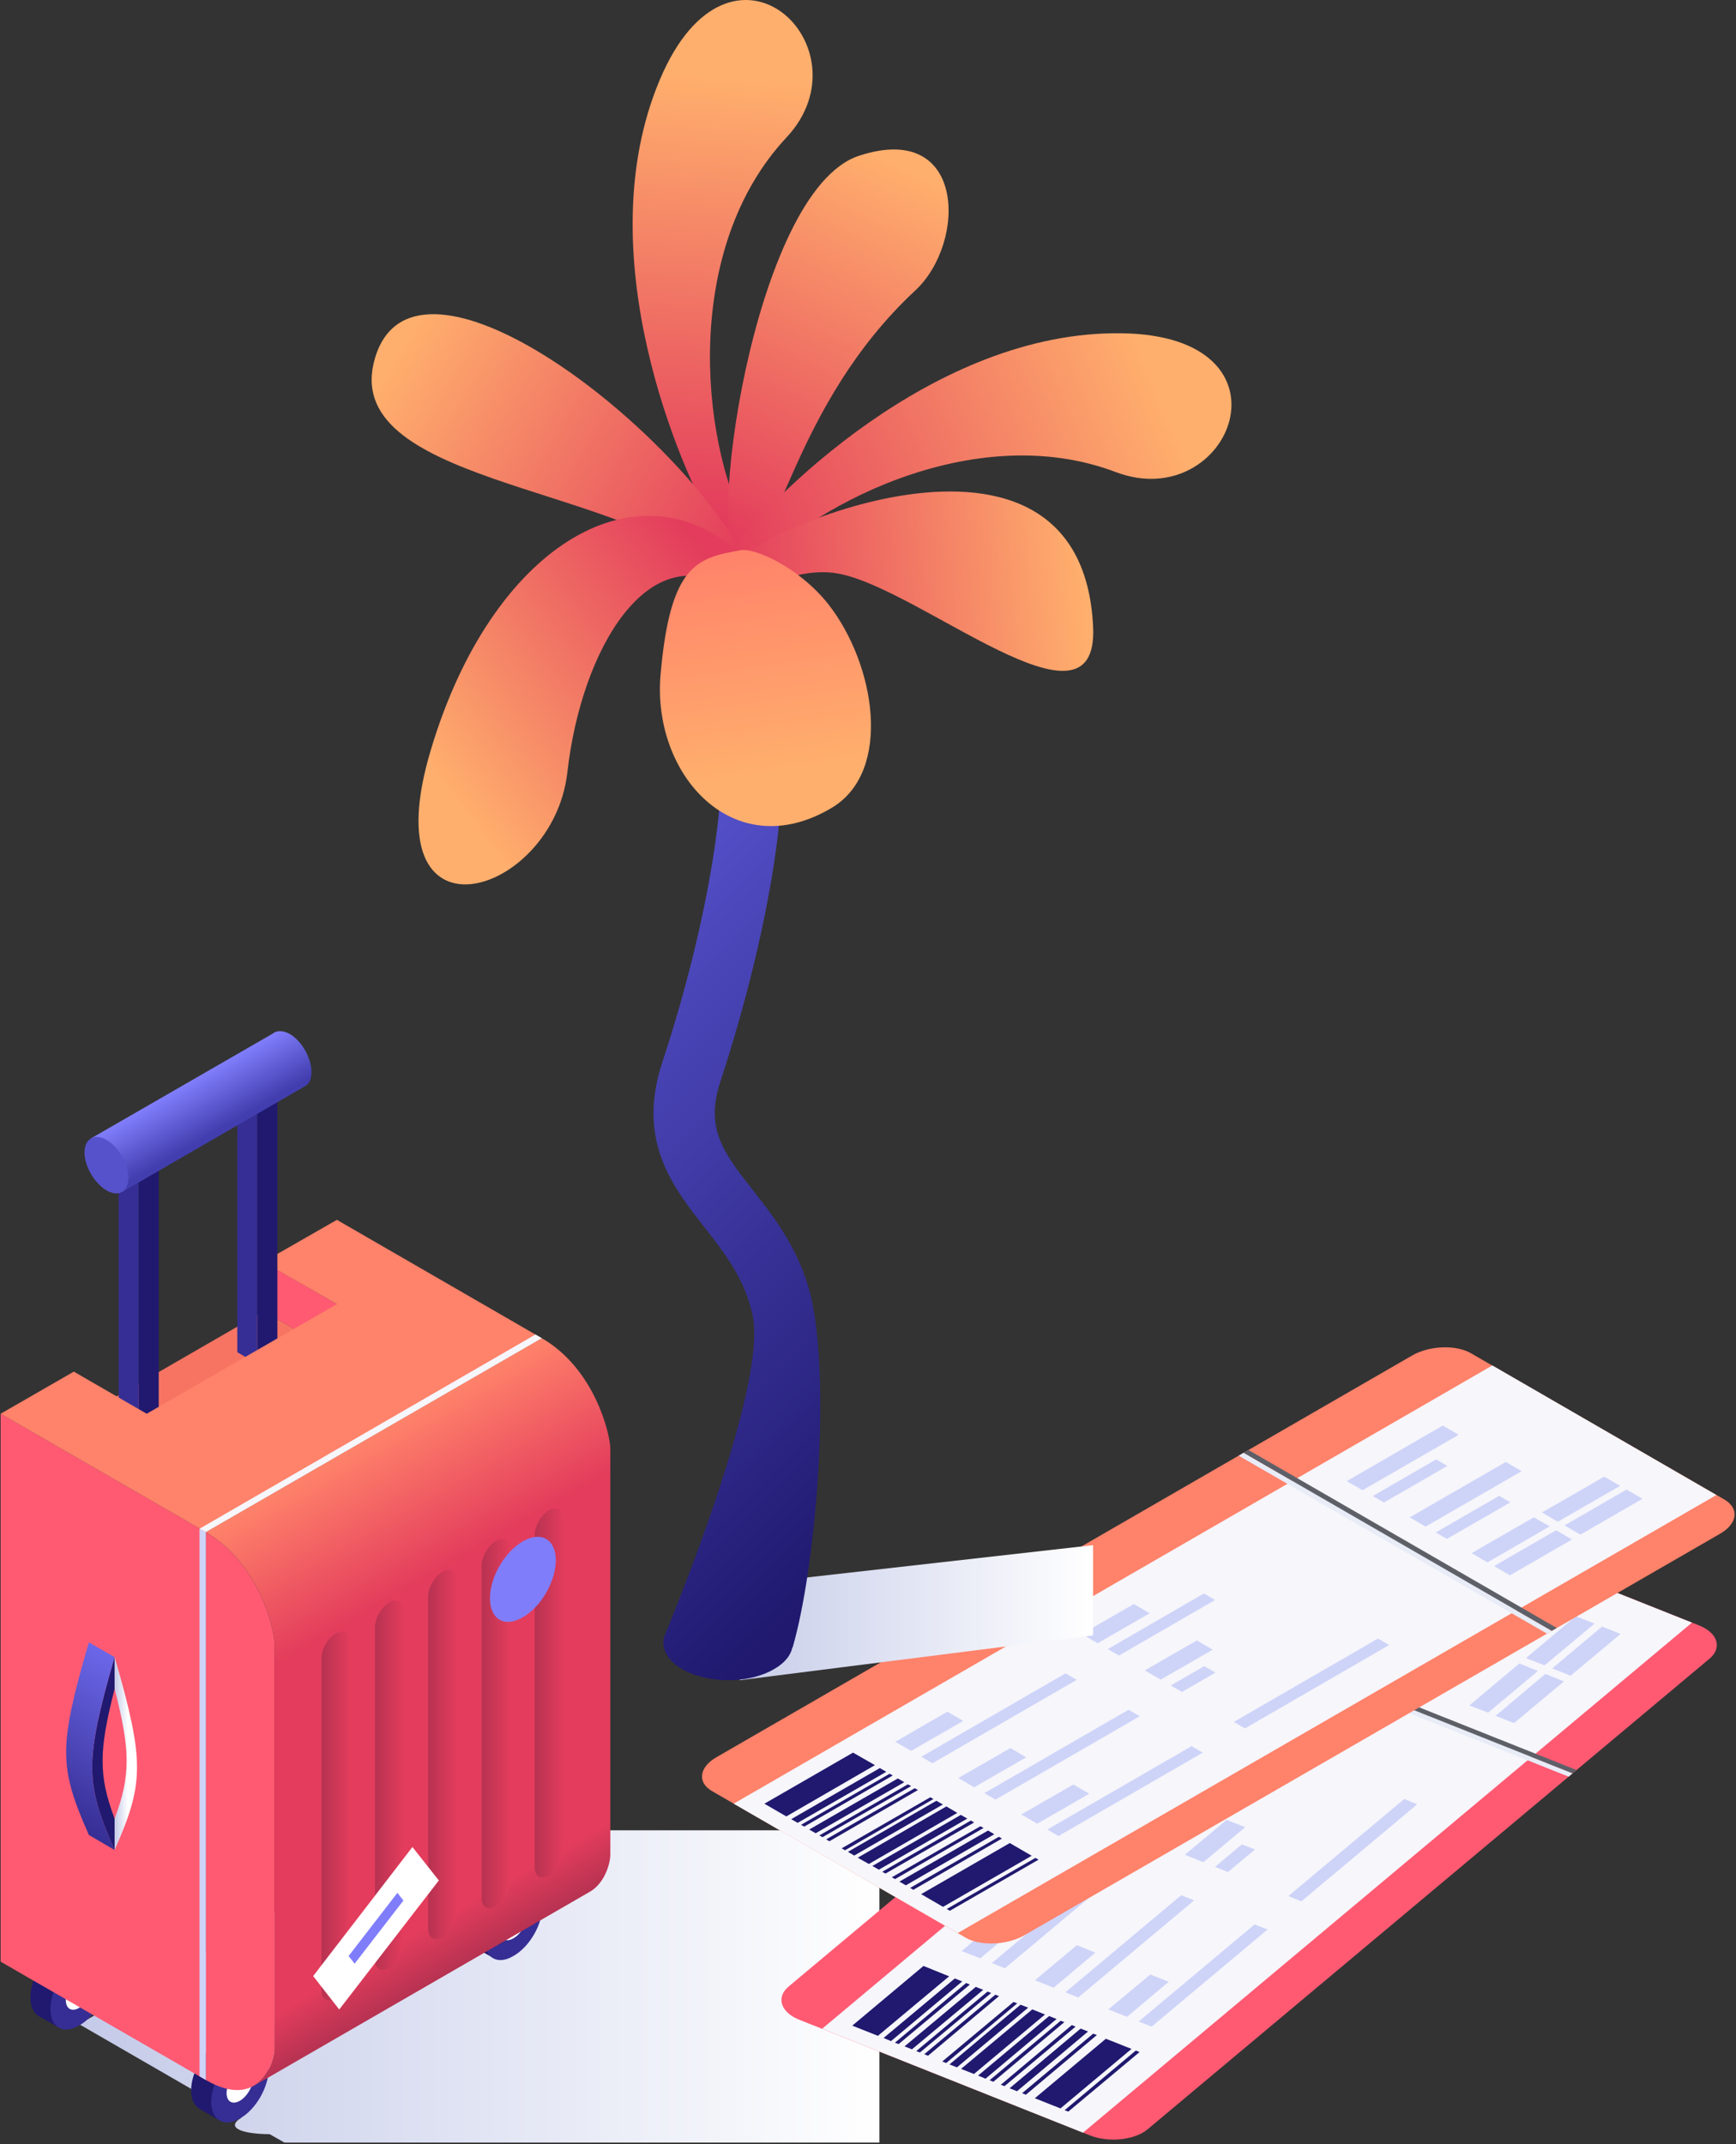 <svg width="183" height="226" viewBox="0 0 183 226" fill="none" xmlns="http://www.w3.org/2000/svg">
<rect x="0" y="0" width="183" height="226" fill="#333333" stroke="none"/>
<path style="mix-blend-mode:multiply" d="M92.7 225.816H29.981L28.431 224.935C25.189 224.9 23.85 224.16 25.436 223.209L8.347 213.343L43.794 192.906H92.7V225.816Z" fill="url(#paint0_linear_93_32370)"/>
<path d="M7.783 149.776L27.797 138.219L35.513 142.658L15.464 154.216L7.783 149.776Z" fill="#F77463"/>
<path d="M27.796 138.223V133.008L35.513 137.447V142.662L27.796 138.223Z" fill="#FF5A72"/>
<path d="M10.532 206.295L6.269 213.73L4.154 212.532C3.591 212.25 3.203 211.545 3.203 210.524C3.203 208.586 4.577 206.225 6.233 205.273C7.114 204.78 7.889 204.745 8.453 205.097L10.532 206.295Z" fill="#20196F"/>
<path d="M5.317 211.754C5.317 209.816 6.656 207.455 8.348 206.468C10.039 205.517 11.378 206.292 11.378 208.23C11.378 210.168 10.039 212.529 8.348 213.48C6.656 214.467 5.317 213.692 5.317 211.754Z" fill="#362E94"/>
<path d="M6.938 210.808C6.938 209.892 7.572 208.8 8.347 208.342C9.122 207.919 9.756 208.271 9.756 209.187C9.756 210.068 9.122 211.16 8.347 211.618C7.572 212.077 6.938 211.724 6.938 210.808Z" fill="white"/>
<path d="M27.515 216.088L23.216 223.523L21.137 222.325C20.538 222.008 20.15 221.338 20.15 220.316C20.15 218.379 21.525 216.018 23.181 215.066C24.061 214.573 24.837 214.538 25.401 214.89L27.515 216.088Z" fill="#20196F"/>
<path d="M22.265 221.515C22.265 219.577 23.639 217.252 25.295 216.265C26.986 215.314 28.325 216.089 28.325 218.027C28.325 219.965 26.986 222.326 25.295 223.277C23.639 224.264 22.265 223.453 22.265 221.515Z" fill="#362E94"/>
<path d="M23.885 220.598C23.885 219.682 24.519 218.589 25.294 218.131C26.069 217.673 26.704 218.061 26.704 218.942C26.704 219.858 26.069 220.95 25.294 221.408C24.519 221.866 23.885 221.514 23.885 220.598Z" fill="white"/>
<path d="M39.389 189.17L35.09 196.64L33.011 195.407C32.412 195.125 32.024 194.42 32.024 193.399C32.024 191.461 33.399 189.135 35.055 188.148C35.936 187.655 36.711 187.62 37.275 187.972L39.389 189.17Z" fill="#20196F"/>
<path d="M34.14 194.633C34.14 192.695 35.479 190.334 37.17 189.347C38.861 188.396 40.2 189.171 40.2 191.109C40.2 193.047 38.861 195.408 37.17 196.359C35.479 197.346 34.14 196.57 34.14 194.633Z" fill="#362E94"/>
<path d="M35.759 193.683C35.759 192.767 36.393 191.675 37.168 191.217C37.943 190.794 38.578 191.146 38.578 192.062C38.578 192.943 37.943 194.071 37.168 194.493C36.393 194.952 35.759 194.599 35.759 193.683Z" fill="white"/>
<path d="M56.337 198.967L52.073 206.402L49.959 205.204C49.36 204.922 48.973 204.217 48.973 203.195C48.973 201.257 50.347 198.897 52.038 197.945C52.884 197.452 53.659 197.417 54.223 197.769L56.337 198.967Z" fill="#20196F"/>
<path d="M51.087 204.429C51.087 202.491 52.461 200.131 54.117 199.144C55.808 198.193 57.183 198.968 57.183 200.906C57.183 202.844 55.808 205.205 54.117 206.156C52.461 207.143 51.087 206.367 51.087 204.429Z" fill="#362E94"/>
<path d="M52.708 203.48C52.708 202.564 53.342 201.471 54.117 201.013C54.928 200.555 55.562 200.943 55.562 201.859C55.562 202.74 54.928 203.832 54.117 204.29C53.342 204.748 52.708 204.396 52.708 203.48Z" fill="white"/>
<path d="M21.701 219.224L0.066 206.751V149L21.701 161.473V219.224Z" fill="#FF5A72"/>
<path d="M28.924 173.139V215.95C28.924 217.466 27.233 222.434 21.701 219.227C21.701 217.853 21.701 162.886 21.701 161.477C27.233 164.718 28.924 171.624 28.924 173.139Z" fill="#FF5A72"/>
<path d="M64.336 152.702V195.478C64.336 196.394 63.737 198.578 62.046 199.459L26.846 219.79C28.361 218.839 28.924 216.83 28.924 215.95V173.139C28.924 171.623 27.233 164.717 21.701 161.476L57.113 141.039C62.68 144.245 64.336 151.152 64.336 152.702Z" fill="url(#paint1_linear_93_32370)"/>
<path d="M12.082 191.671V194.983C10.391 191.178 9.722 188.923 9.722 186.21C9.722 183.708 10.391 180.431 12.082 174.652V178C11.201 181.418 10.814 183.708 10.814 185.54C10.814 187.584 11.201 189.345 12.082 191.671Z" fill="#20196F"/>
<path style="mix-blend-mode:multiply" d="M13.351 185.54C13.351 183.708 12.963 181.418 12.082 178V174.652C13.773 180.431 14.443 183.708 14.443 186.21C14.443 188.923 13.773 191.178 12.082 194.983V191.671C12.963 189.345 13.351 187.584 13.351 185.54Z" fill="url(#paint2_linear_93_32370)"/>
<path d="M9.721 186.209C9.721 188.922 10.39 191.177 12.082 194.983L9.369 193.397C7.677 189.592 6.973 187.337 6.973 184.624C6.973 182.122 7.677 178.845 9.369 173.102L12.082 174.652C10.39 180.431 9.721 183.707 9.721 186.209Z" fill="url(#paint3_linear_93_32370)"/>
<path d="M48.128 166.55V201.574C48.128 202.525 47.458 203.688 46.648 204.146C45.802 204.639 45.133 204.251 45.133 203.3V168.276C45.133 167.325 45.802 166.162 46.648 165.669C47.458 165.211 48.128 165.598 48.128 166.55Z" fill="url(#paint4_linear_93_32370)"/>
<path d="M53.766 163.307V198.331C53.766 199.283 53.096 200.445 52.25 200.904C51.44 201.397 50.77 201.009 50.77 200.058V165.034C50.77 164.083 51.44 162.92 52.25 162.426C53.096 161.968 53.766 162.356 53.766 163.307Z" fill="url(#paint5_linear_93_32370)"/>
<path d="M42.525 169.792V204.816C42.525 205.767 41.856 206.93 41.01 207.423C40.2 207.881 39.53 207.494 39.53 206.542V171.518C39.53 170.567 40.2 169.404 41.01 168.911C41.856 168.453 42.525 168.84 42.525 169.792Z" fill="url(#paint6_linear_93_32370)"/>
<path d="M36.888 173.034V208.058C36.888 209.009 36.218 210.172 35.408 210.665C34.562 211.123 33.893 210.736 33.893 209.784V174.76C33.893 173.809 34.562 172.646 35.408 172.153C36.218 171.695 36.888 172.083 36.888 173.034Z" fill="url(#paint7_linear_93_32370)"/>
<path d="M59.368 195.054C59.368 195.077 59.368 195.089 59.368 195.089C59.368 196.041 58.699 197.203 57.853 197.661C57.042 198.155 56.373 197.767 56.373 196.816V161.792C56.373 160.84 57.042 159.678 57.853 159.184C58.699 158.726 59.368 159.114 59.368 160.065V195.054Z" fill="url(#paint8_linear_93_32370)"/>
<path d="M51.65 168.451C51.65 166.231 53.201 163.553 55.103 162.461C57.041 161.333 58.592 162.249 58.592 164.434C58.592 166.654 57.041 169.367 55.103 170.459C53.201 171.587 51.65 170.671 51.65 168.451Z" fill="#807DFB"/>
<path d="M46.26 198.192L35.76 211.792L33.012 208.269L43.477 194.668L46.26 198.192Z" fill="white"/>
<path d="M36.746 206.156L41.891 199.496L42.525 200.307L37.38 206.966L36.746 206.156Z" fill="#807DFB"/>
<path d="M12.505 121.695L14.619 122.929V150.236L12.505 149.003V121.695Z" fill="#362E94"/>
<path d="M16.732 149.003L14.618 150.236V122.929L16.732 121.695V149.003Z" fill="#20196F"/>
<path d="M25.013 115.211L27.127 116.444V143.752L25.013 142.518V115.211Z" fill="#362E94"/>
<path d="M29.241 142.518L27.127 143.752V116.444L29.241 115.211V142.518Z" fill="#20196F"/>
<path d="M32.167 114.472L12.858 125.641L9.616 119.968L28.749 108.94C29.172 108.587 29.806 108.587 30.546 108.975C31.814 109.715 32.836 111.512 32.836 112.992C32.836 113.732 32.59 114.26 32.167 114.472Z" fill="url(#paint9_linear_93_32370)"/>
<path d="M8.911 121.484C8.911 120.004 9.968 119.405 11.237 120.145C12.505 120.885 13.527 122.647 13.527 124.127C13.527 125.607 12.505 126.206 11.237 125.466C9.968 124.726 8.911 122.929 8.911 121.484Z" fill="#5652CC"/>
<path d="M57.112 141.04L21.701 161.476L0.066 149.003L7.783 144.563L15.464 149.003L35.513 137.446L29.241 133.852V132.16L35.513 128.566L57.112 141.04Z" fill="#FF826A"/>
<path d="M21.701 219.228L21.031 218.841V161.125L21.701 161.477V219.228Z" fill="#CED3F8"/>
<path d="M21.701 161.476L21.031 161.124L56.443 140.652L57.112 141.04L21.701 161.476Z" fill="#F6F6FB"/>
<path d="M83.137 209.367L142.401 159.757C143.762 158.622 146.485 158.333 148.465 159.117L179.098 171.308C181.078 172.092 181.573 173.68 180.211 174.815L120.968 224.425C119.607 225.56 116.863 225.848 114.904 225.064L84.251 212.873C82.291 212.09 81.775 210.501 83.137 209.367Z" fill="#FF5A72"/>
<path d="M86.665 213.823L150.859 160.066L178.356 171.02L114.162 224.776L86.665 213.823Z" fill="#F6F6FB"/>
<g style="mix-blend-mode:multiply">
<path d="M165.771 186.902L165.359 187.253L127.548 172.194L127.96 171.844L165.771 186.902Z" fill="#E8ECF7"/>
</g>
<g style="mix-blend-mode:screen">
<path d="M166.183 186.551L165.771 186.901L127.96 171.843L128.373 171.492L166.183 186.551Z" fill="#5E6068"/>
</g>
<path d="M100.052 208.296L92.543 214.567L89.841 213.495L97.349 207.203L100.052 208.296Z" fill="#20196F"/>
<path d="M119.277 215.948L111.789 222.219L109.087 221.146L116.575 214.875L119.277 215.948Z" fill="#20196F"/>
<path d="M101.434 208.833L93.925 215.124L93.142 214.794L100.65 208.523L101.434 208.833Z" fill="#20196F"/>
<path d="M103.642 209.72L96.133 215.99L95.35 215.681L102.858 209.41L103.642 209.72Z" fill="#20196F"/>
<path d="M108.384 211.598L100.876 217.89L100.092 217.581L107.58 211.289L108.384 211.598Z" fill="#20196F"/>
<path d="M114.697 214.114L107.209 220.406L106.425 220.096L113.913 213.805L114.697 214.114Z" fill="#20196F"/>
<path d="M111.377 212.794L103.889 219.085L103.105 218.755L110.593 212.484L111.377 212.794Z" fill="#20196F"/>
<path d="M110.159 212.318L102.671 218.588L101.31 218.052L108.818 211.781L110.159 212.318Z" fill="#20196F"/>
<path d="M102.238 209.165L94.73 215.436L94.338 215.292L101.846 209L102.238 209.165Z" fill="#20196F"/>
<path d="M104.486 210.051L96.978 216.322L96.586 216.177L104.094 209.906L104.486 210.051Z" fill="#20196F"/>
<path d="M105.312 210.379L97.825 216.67L97.433 216.505L104.921 210.234L105.312 210.379Z" fill="#20196F"/>
<path d="M107.23 211.144L99.742 217.436L99.329 217.271L106.838 211L107.23 211.144Z" fill="#20196F"/>
<path d="M112.201 213.121L104.713 219.412L104.321 219.247L111.809 212.977L112.201 213.121Z" fill="#20196F"/>
<path d="M115.627 214.484L108.139 220.776L107.747 220.611L115.235 214.34L115.627 214.484Z" fill="#20196F"/>
<path d="M120.123 216.282L112.615 222.553L112.223 222.409L119.731 216.117L120.123 216.282Z" fill="#20196F"/>
<path d="M113.379 213.599L105.891 219.87L105.499 219.725L112.987 213.434L113.379 213.599Z" fill="#20196F"/>
<path d="M107.724 202.725L103.331 206.397L101.371 205.634L105.785 201.941L107.724 202.725Z" fill="#CED3F8"/>
<path d="M118.141 197.217L105.929 207.449L104.567 206.892L116.779 196.66L118.141 197.217Z" fill="#CED3F8"/>
<path d="M115.459 205.799L111.065 209.492L109.105 208.708L113.52 205.016L115.459 205.799Z" fill="#CED3F8"/>
<path d="M125.877 200.29L113.665 210.522L112.304 209.985L124.515 199.754L125.877 200.29Z" fill="#CED3F8"/>
<path d="M123.196 208.873L118.802 212.565L116.843 211.781L121.257 208.109L123.196 208.873Z" fill="#CED3F8"/>
<path d="M133.612 203.364L121.4 213.596L120.039 213.06L132.251 202.828L133.612 203.364Z" fill="#CED3F8"/>
<path d="M123.526 189.503L119.112 193.195L117.173 192.411L121.567 188.719L123.526 189.503Z" fill="#CED3F8"/>
<path d="M129.837 187.419L121.71 194.226L120.349 193.69L128.476 186.883L129.837 187.419Z" fill="#CED3F8"/>
<path d="M149.66 167.616L141.533 174.423L139.594 173.639L147.721 166.832L149.66 167.616Z" fill="#CED3F8"/>
<path d="M149.496 170.958L144.133 175.455L142.771 174.898L148.135 170.422L149.496 170.958Z" fill="#CED3F8"/>
<path d="M157.396 170.69L149.269 177.497L147.33 176.713L155.457 169.906L157.396 170.69Z" fill="#CED3F8"/>
<path d="M162.12 176.112L156.86 180.506L154.9 179.742L160.16 175.328L162.12 176.112Z" fill="#CED3F8"/>
<path d="M168.081 171.124L162.821 175.517L160.861 174.754L166.121 170.34L168.081 171.124Z" fill="#CED3F8"/>
<path d="M164.864 177.21L159.604 181.603L157.665 180.84L162.905 176.426L164.864 177.21Z" fill="#CED3F8"/>
<path d="M170.827 172.214L165.567 176.607L163.628 175.844L168.888 171.43L170.827 172.214Z" fill="#CED3F8"/>
<path d="M157.232 174.029L151.868 178.525L150.507 177.989L155.87 173.492L157.232 174.029Z" fill="#CED3F8"/>
<path d="M131.261 192.576L126.846 196.268L124.907 195.484L129.301 191.812L131.261 192.576Z" fill="#CED3F8"/>
<path d="M132.291 194.927L129.444 197.299L128.083 196.763L130.909 194.391L132.291 194.927Z" fill="#CED3F8"/>
<path d="M149.392 190.162L137.181 200.394L135.819 199.837L148.031 189.605L149.392 190.162Z" fill="#CED3F8"/>
<path d="M75.504 185.214L148.857 142.865C150.672 141.812 153.457 141.709 155.045 142.617L181.779 158.047C183.367 158.975 183.161 160.584 181.346 161.636L107.993 203.964C106.178 205.016 103.393 205.14 101.805 204.232L75.071 188.782C73.483 187.875 73.689 186.266 75.504 185.214Z" fill="#FF826A"/>
<path d="M77.341 190.1L157.315 143.914L180.934 157.57L100.96 203.735L77.341 190.1Z" fill="#F6F6FB"/>
<g style="mix-blend-mode:multiply">
<path d="M163.585 171.889L163.069 172.177L130.58 153.427L131.096 153.117L163.585 171.889Z" fill="#E8ECF7"/>
</g>
<g style="mix-blend-mode:screen">
<path d="M164.101 171.579L163.586 171.888L131.097 153.117L131.612 152.828L164.101 171.579Z" fill="#5E6068"/>
</g>
<path d="M92.232 186.039L82.888 191.443L80.577 190.103L89.922 184.719L92.232 186.039Z" fill="#20196F"/>
<path d="M108.755 195.591L99.411 200.975L97.101 199.634L106.445 194.25L108.755 195.591Z" fill="#20196F"/>
<path d="M93.428 186.74L84.084 192.123L83.403 191.732L92.748 186.348L93.428 186.74Z" fill="#20196F"/>
<path d="M95.327 187.833L85.983 193.217L85.302 192.825L94.646 187.441L95.327 187.833Z" fill="#20196F"/>
<path d="M99.389 190.185L90.045 195.569L89.385 195.177L98.709 189.793L99.389 190.185Z" fill="#20196F"/>
<path d="M104.815 193.322L95.491 198.705L94.811 198.314L104.155 192.93L104.815 193.322Z" fill="#20196F"/>
<path d="M101.967 191.673L92.644 197.057L91.963 196.665L101.287 191.281L101.967 191.673Z" fill="#20196F"/>
<path d="M100.916 191.071L91.592 196.455L90.416 195.795L99.76 190.391L100.916 191.071Z" fill="#20196F"/>
<path d="M94.108 187.131L84.784 192.515L84.434 192.329L93.778 186.945L94.108 187.131Z" fill="#20196F"/>
<path d="M96.047 188.248L86.703 193.632L86.373 193.446L95.697 188.062L96.047 188.248Z" fill="#20196F"/>
<path d="M96.77 188.658L87.426 194.063L87.096 193.857L96.419 188.473L96.77 188.658Z" fill="#20196F"/>
<path d="M98.4 189.608L89.076 195.012L88.726 194.806L98.07 189.422L98.4 189.608Z" fill="#20196F"/>
<path d="M102.69 192.081L93.346 197.465L92.995 197.28L102.34 191.875L102.69 192.081Z" fill="#20196F"/>
<path d="M105.621 193.775L96.276 199.18L95.946 198.974L105.291 193.59L105.621 193.775Z" fill="#20196F"/>
<path d="M109.477 196.002L100.133 201.386L99.803 201.2L109.147 195.816L109.477 196.002Z" fill="#20196F"/>
<path d="M103.68 192.662L94.356 198.046L94.006 197.86L103.35 192.477L103.68 192.662Z" fill="#20196F"/>
<path d="M101.536 181.376L96.049 184.532L94.378 183.583L99.865 180.406L101.536 181.376Z" fill="#CED3F8"/>
<path d="M113.5 177.048L98.297 185.835L97.121 185.155L112.324 176.367L113.5 177.048Z" fill="#CED3F8"/>
<path d="M108.177 185.212L102.69 188.368L101.02 187.398L106.507 184.242L108.177 185.212Z" fill="#CED3F8"/>
<path d="M120.142 180.884L104.939 189.671L103.764 188.991L118.966 180.203L120.142 180.884Z" fill="#CED3F8"/>
<path d="M114.82 189.052L109.333 192.208L107.662 191.238L113.149 188.082L114.82 189.052Z" fill="#CED3F8"/>
<path d="M126.784 184.72L111.581 193.507L110.405 192.827L125.608 184.039L126.784 184.72Z" fill="#CED3F8"/>
<path d="M121.193 170.032L115.706 173.188L114.035 172.219L119.522 169.062L121.193 170.032Z" fill="#CED3F8"/>
<path d="M128.083 168.63L117.955 174.488L116.779 173.808L126.908 167.949L128.083 168.63Z" fill="#CED3F8"/>
<path d="M153.765 151.22L143.637 157.057L141.966 156.108L152.094 150.25L153.765 151.22Z" fill="#CED3F8"/>
<path d="M152.569 154.501L145.886 158.358L144.71 157.678L151.393 153.82L152.569 154.501Z" fill="#CED3F8"/>
<path d="M160.408 155.055L150.279 160.893L148.608 159.924L158.737 154.086L160.408 155.055Z" fill="#CED3F8"/>
<path d="M163.358 160.871L156.799 164.666L155.128 163.697L161.688 159.922L163.358 160.871Z" fill="#CED3F8"/>
<path d="M170.784 156.602L164.225 160.377L162.554 159.408L169.113 155.633L170.784 156.602Z" fill="#CED3F8"/>
<path d="M165.708 162.255L159.169 166.03L157.498 165.06L164.037 161.285L165.708 162.255Z" fill="#CED3F8"/>
<path d="M173.135 157.966L166.596 161.741L164.925 160.771L171.464 156.996L173.135 157.966Z" fill="#CED3F8"/>
<path d="M159.211 158.337L152.527 162.194L151.352 161.514L158.035 157.656L159.211 158.337Z" fill="#CED3F8"/>
<path d="M127.838 173.868L122.351 177.024L120.68 176.055L126.167 172.898L127.838 173.868Z" fill="#CED3F8"/>
<path d="M128.126 176.282L124.599 178.324L123.423 177.644L126.95 175.602L128.126 176.282Z" fill="#CED3F8"/>
<path d="M146.442 173.376L131.239 182.164L130.063 181.483L145.266 172.695L146.442 173.376Z" fill="#CED3F8"/>
<path style="mix-blend-mode:multiply" d="M115.232 172.365L77.988 177.087L75.592 167.326L115.232 162.852V172.365Z" fill="url(#paint10_linear_93_32370)"/>
<path d="M83.555 173.636C83.531 173.636 83.519 173.648 83.519 173.671C83.343 174.482 82.709 175.292 81.581 175.926C78.939 177.477 74.605 177.477 71.927 175.926C70.13 174.905 69.566 173.425 70.165 172.121C70.165 172.121 80.877 146.575 79.362 138.753C78.586 134.912 76.507 132.235 74.288 129.381C70.905 125.082 67.1 120.219 69.813 111.974C75.168 95.731 78.516 76.386 74.006 69.656L79.362 66.062C87.043 77.514 78.692 105.632 75.944 113.983C74.288 118.951 76.296 121.523 79.362 125.434C81.828 128.57 84.612 132.164 85.669 137.52C87.501 146.893 85.951 165.391 83.555 173.636Z" fill="url(#paint11_linear_93_32370)"/>
<path d="M75.591 55.983C71.679 49.534 61.849 26.596 69.565 8.379C77.035 -9.273 91.764 4.997 82.919 14.475C72.032 26.103 73.758 46.011 78.727 55.665C77.951 58.379 76.753 57.85 75.591 55.983Z" fill="url(#paint12_linear_93_32370)"/>
<path d="M78.058 58.731C74.147 58.731 79.256 20.077 90.567 16.413C101.842 12.713 101.912 25.574 96.486 30.613C83.449 42.734 81.969 58.731 78.058 58.731Z" fill="url(#paint13_linear_93_32370)"/>
<path d="M75.133 60.246C65.02 51.05 35.564 50.873 39.545 37.695C43.527 24.482 68.544 42.593 77.705 57.286C79.361 59.964 79.361 64.051 75.133 60.246Z" fill="url(#paint14_linear_93_32370)"/>
<path d="M77.142 62.183C68.474 56.405 61.286 68.244 59.806 81.422C58.291 94.635 38.982 100.379 45.43 78.991C51.843 57.568 66.923 48.829 77.529 57.955C83.272 62.923 78.586 63.099 77.142 62.183Z" fill="url(#paint15_linear_93_32370)"/>
<path d="M76.437 58.767C80.912 52.671 98.389 34.877 118.156 35.124C137.324 35.335 129.748 54.362 117.592 49.746C102.723 44.109 84.964 53.27 77.882 61.55C75.098 61.832 75.133 60.528 76.437 58.767Z" fill="url(#paint16_linear_93_32370)"/>
<path d="M115.231 66.095C113.998 39.316 74.711 57.744 75.838 61.126C77.036 64.791 82.463 59.365 88.382 60.457C97.015 62.042 115.795 78.533 115.231 66.095Z" fill="url(#paint17_linear_93_32370)"/>
<path d="M78.093 57.99C79.537 57.708 84.294 59.822 87.359 63.733C92.292 70.076 94.089 81.28 87.712 85.121C77.353 91.323 68.685 81.633 69.636 71.062C70.658 59.434 73.512 58.8 78.093 57.99Z" fill="url(#paint18_linear_93_32370)"/>
<defs>
<linearGradient id="paint0_linear_93_32370" x1="8.347" y1="192.202" x2="92.7" y2="192.202" gradientUnits="userSpaceOnUse">
<stop stop-color="#C4CAE8"/>
<stop offset="1" stop-color="white"/>
</linearGradient>
<linearGradient id="paint1_linear_93_32370" x1="60.495" y1="139.066" x2="87.028" y2="185.048" gradientUnits="userSpaceOnUse">
<stop stop-color="#FF826A"/>
<stop offset="0.3" stop-color="#E33C5C"/>
<stop offset="0.9" stop-color="#E33C5C"/>
<stop offset="1" stop-color="#B73251"/>
</linearGradient>
<linearGradient id="paint2_linear_93_32370" x1="12.082" y1="173.948" x2="14.443" y2="173.948" gradientUnits="userSpaceOnUse">
<stop stop-color="#C4CAE8"/>
<stop offset="0.6" stop-color="white"/>
</linearGradient>
<linearGradient id="paint3_linear_93_32370" x1="-0.039" y1="187.971" x2="8.734" y2="172.749" gradientUnits="userSpaceOnUse">
<stop stop-color="#362E94"/>
<stop offset="1" stop-color="#6B67E9"/>
</linearGradient>
<linearGradient id="paint4_linear_93_32370" x1="45.133" y1="164.788" x2="48.128" y2="164.788" gradientUnits="userSpaceOnUse">
<stop stop-color="#B73251"/>
<stop offset="1" stop-color="#E33C5C"/>
</linearGradient>
<linearGradient id="paint5_linear_93_32370" x1="50.77" y1="161.546" x2="53.766" y2="161.546" gradientUnits="userSpaceOnUse">
<stop stop-color="#B73251"/>
<stop offset="1" stop-color="#E33C5C"/>
</linearGradient>
<linearGradient id="paint6_linear_93_32370" x1="39.53" y1="168.03" x2="42.525" y2="168.03" gradientUnits="userSpaceOnUse">
<stop stop-color="#B73251"/>
<stop offset="1" stop-color="#E33C5C"/>
</linearGradient>
<linearGradient id="paint7_linear_93_32370" x1="33.893" y1="171.272" x2="36.888" y2="171.272" gradientUnits="userSpaceOnUse">
<stop stop-color="#B73251"/>
<stop offset="1" stop-color="#E33C5C"/>
</linearGradient>
<linearGradient id="paint8_linear_93_32370" x1="56.373" y1="158.303" x2="59.368" y2="158.303" gradientUnits="userSpaceOnUse">
<stop stop-color="#B73251"/>
<stop offset="1" stop-color="#E33C5C"/>
</linearGradient>
<linearGradient id="paint9_linear_93_32370" x1="31.321" y1="107.566" x2="34.563" y2="113.168" gradientUnits="userSpaceOnUse">
<stop stop-color="#807DFB"/>
<stop offset="0.9" stop-color="#423EAF"/>
</linearGradient>
<linearGradient id="paint10_linear_93_32370" x1="75.592" y1="162.147" x2="115.232" y2="162.147" gradientUnits="userSpaceOnUse">
<stop stop-color="#C4CAE8"/>
<stop offset="1" stop-color="white"/>
</linearGradient>
<linearGradient id="paint11_linear_93_32370" x1="76.578" y1="177.512" x2="27.424" y2="128.359" gradientUnits="userSpaceOnUse">
<stop stop-color="#20196F"/>
<stop offset="1" stop-color="#5652CC"/>
</linearGradient>
<linearGradient id="paint12_linear_93_32370" x1="64.421" y1="54.009" x2="68.05" y2="7.499" gradientUnits="userSpaceOnUse">
<stop stop-color="#E33C5C"/>
<stop offset="1" stop-color="#FFAF6D"/>
</linearGradient>
<linearGradient id="paint13_linear_93_32370" x1="66.677" y1="51.965" x2="85.634" y2="12.854" gradientUnits="userSpaceOnUse">
<stop stop-color="#E33C5C"/>
<stop offset="1" stop-color="#FFAF6D"/>
</linearGradient>
<linearGradient id="paint14_linear_93_32370" x1="71.398" y1="70.147" x2="35" y2="48.759" gradientUnits="userSpaceOnUse">
<stop stop-color="#E33C5C"/>
<stop offset="1" stop-color="#FFAF6D"/>
</linearGradient>
<linearGradient id="paint15_linear_93_32370" x1="84.506" y1="71.521" x2="54.943" y2="93.86" gradientUnits="userSpaceOnUse">
<stop stop-color="#E33C5C"/>
<stop offset="1" stop-color="#FFAF6D"/>
</linearGradient>
<linearGradient id="paint16_linear_93_32370" x1="71.081" y1="44.602" x2="116.077" y2="26.209" gradientUnits="userSpaceOnUse">
<stop stop-color="#E33C5C"/>
<stop offset="1" stop-color="#FFAF6D"/>
</linearGradient>
<linearGradient id="paint17_linear_93_32370" x1="76.014" y1="53.516" x2="113.47" y2="50.802" gradientUnits="userSpaceOnUse">
<stop stop-color="#E33C5C"/>
<stop offset="1" stop-color="#FFAF6D"/>
</linearGradient>
<linearGradient id="paint18_linear_93_32370" x1="89.156" y1="56.158" x2="92.645" y2="79.836" gradientUnits="userSpaceOnUse">
<stop stop-color="#FF826A"/>
<stop offset="1" stop-color="#FFAF6D"/>
</linearGradient>
</defs>
</svg>
